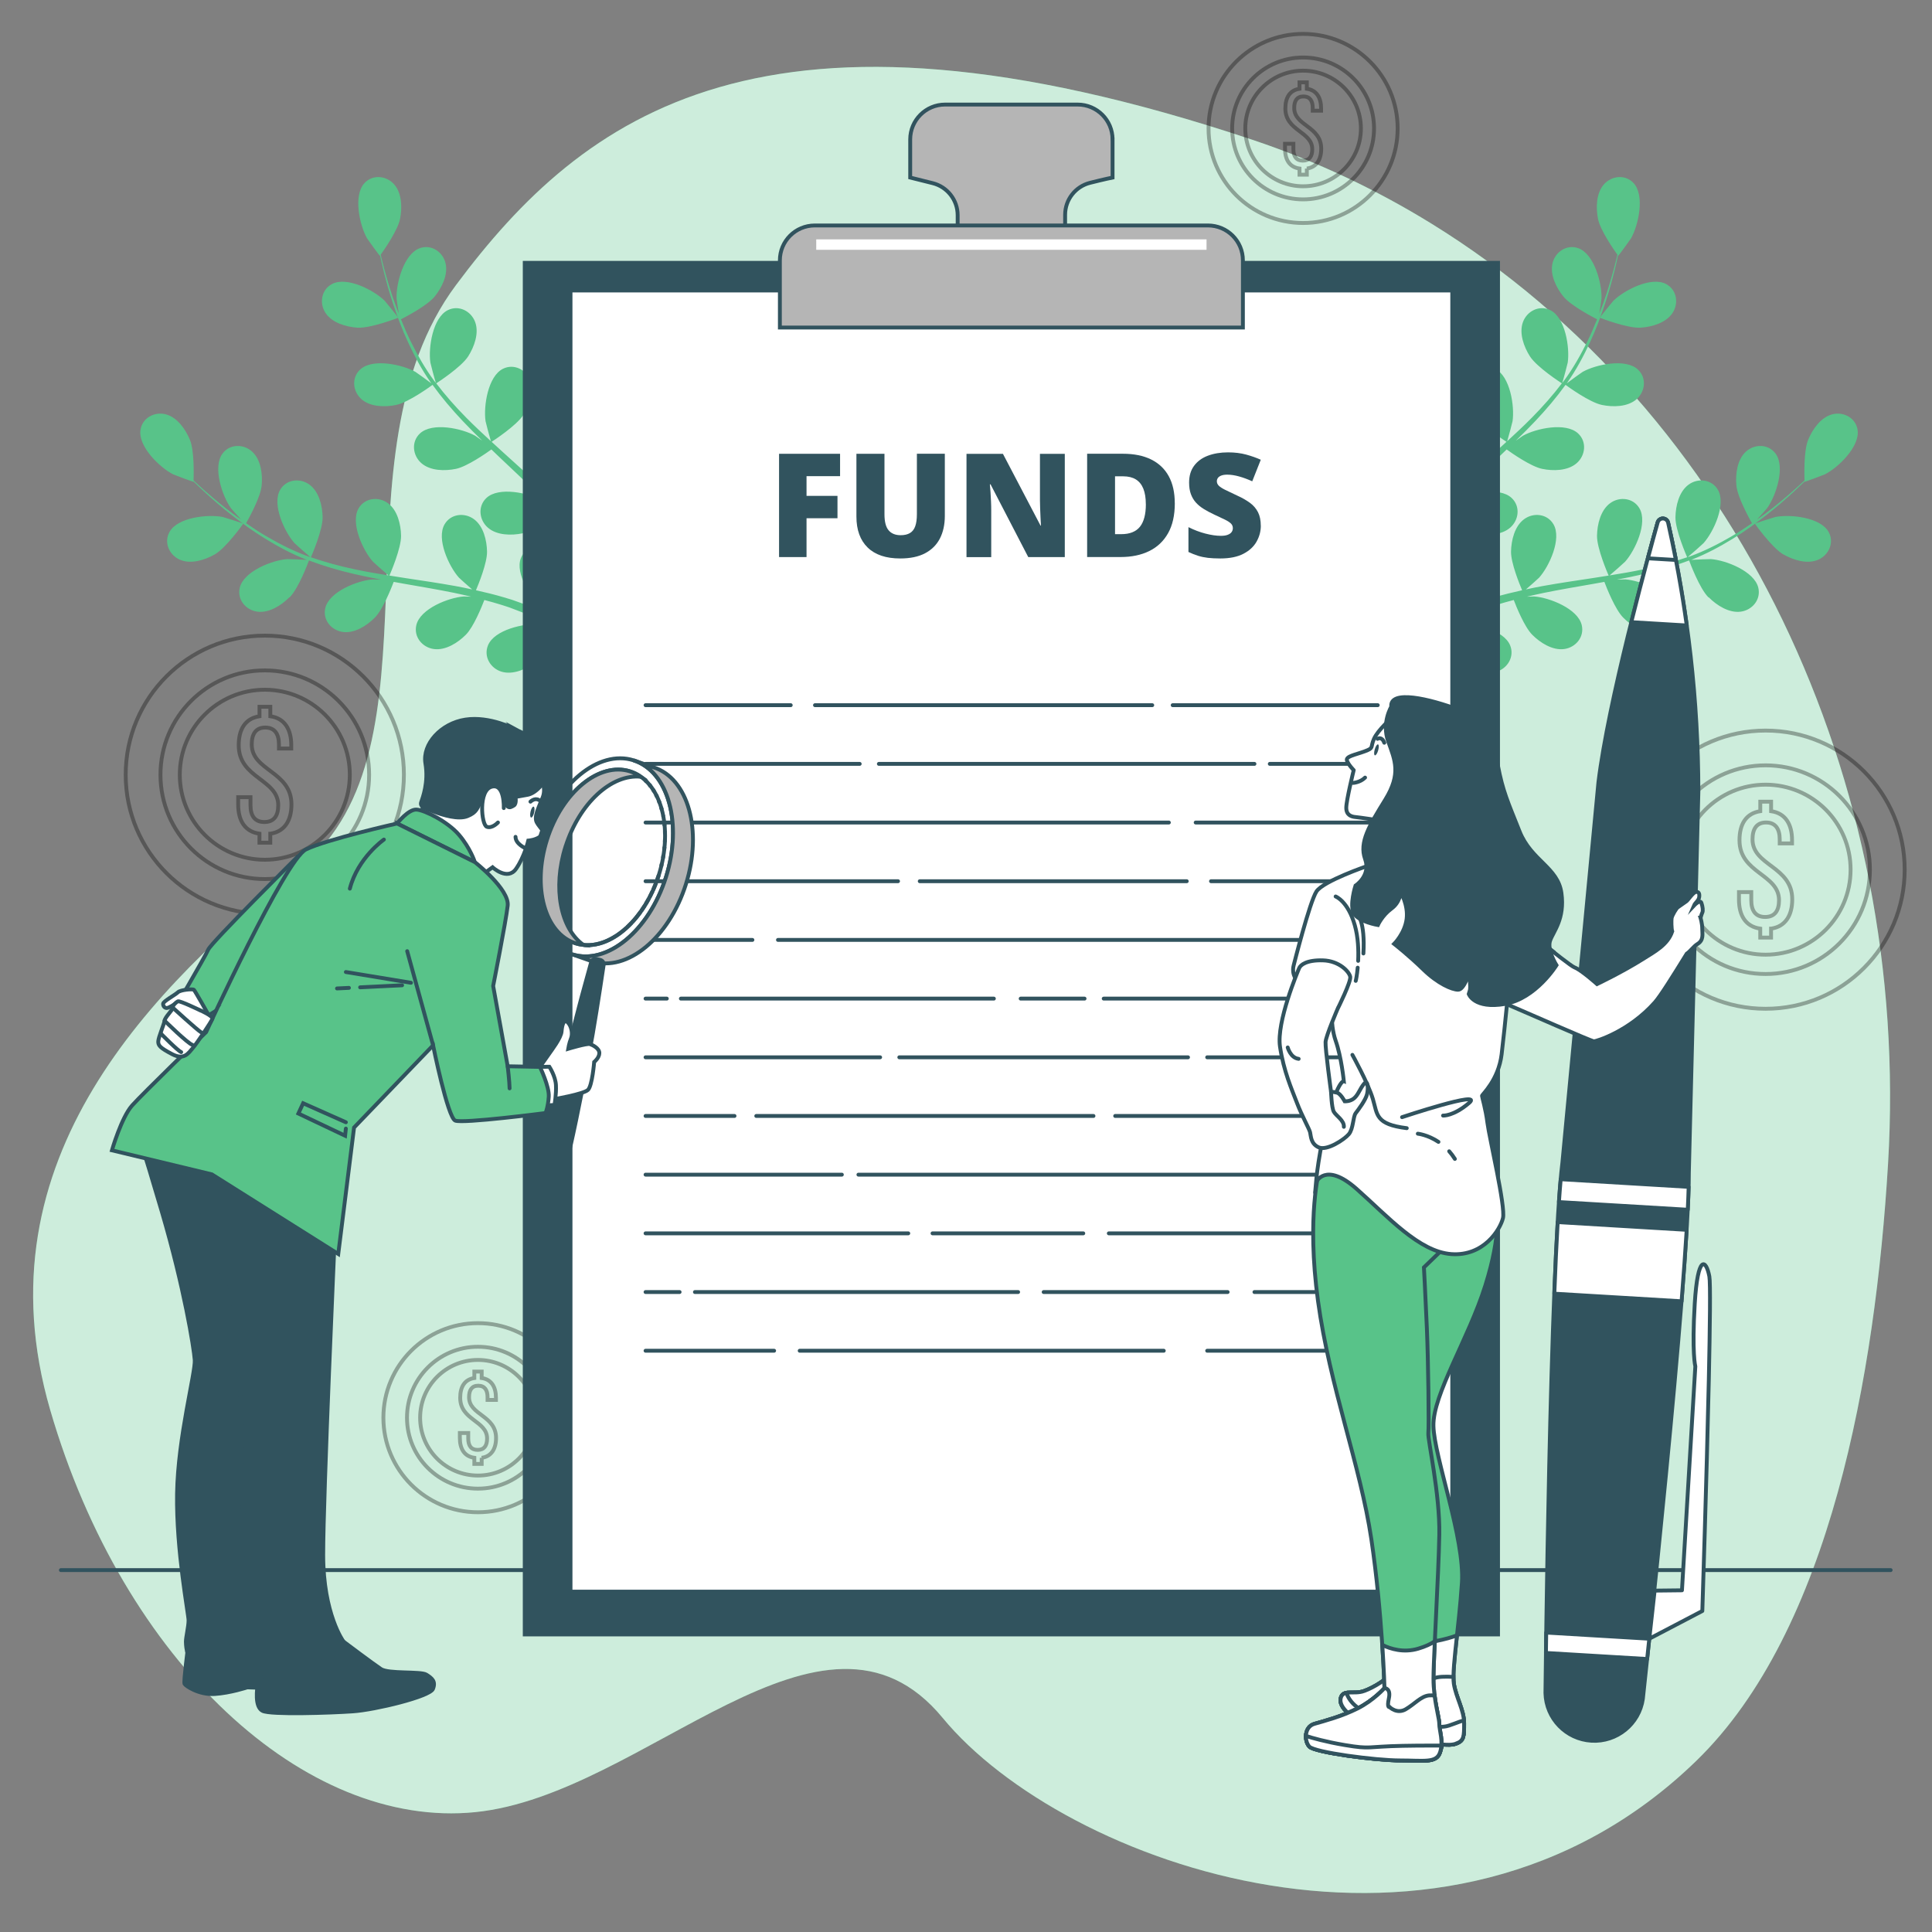 <svg xmlns="http://www.w3.org/2000/svg" id="Graphics" viewBox="0 0 500 500"><rect x="0" y="0" width="500" height="500" fill="#808080" stroke="none"/><defs><style>      .cls-1, .cls-2, .cls-3, .cls-4, .cls-5, .cls-6, .cls-7, .cls-8, .cls-9 {        stroke: #31535e;      }      .cls-1, .cls-3, .cls-10 {        fill: none;      }      .cls-1, .cls-3, .cls-10, .cls-4, .cls-5, .cls-6, .cls-7, .cls-8, .cls-9 {        stroke-linecap: round;      }      .cls-1, .cls-8, .cls-9 {        stroke-linejoin: round;      }      .cls-2, .cls-3, .cls-10, .cls-4, .cls-5, .cls-6, .cls-7 {        stroke-miterlimit: 10;      }      .cls-2, .cls-11, .cls-6, .cls-8 {        fill: #31535e;      }      .cls-12 {        opacity: .7;      }      .cls-12, .cls-5, .cls-9, .cls-13 {        fill: #fff;      }      .cls-10 {        stroke: #000;      }      .cls-4, .cls-14 {        fill: #58c389;      }      .cls-7 {        fill: #b5b5b5;      }      .cls-15 {        opacity: .32;      }    </style></defs><g><path class="cls-14" d="M488.62,301.28c5.99-99.54-39.43-194.83-118.14-243.39-13.96-8.61-29.41-16.05-46.47-21.75-126-42.07-173-6.64-206,37.64-33,44.28-2,119.56-40,150.55C40,255.33-6,299.61,13,364.92s66,108.49,110,104.06c44-4.43,90-61.99,121-24.35,31,37.64,130,74.17,195,11.07,34.74-33.72,46.34-100.01,49.62-154.42Z"></path><path class="cls-12" d="M488.62,301.28c5.99-99.54-39.43-194.83-118.14-243.39-13.96-8.61-29.41-16.05-46.47-21.75-126-42.07-173-6.64-206,37.64-33,44.28-2,119.56-40,150.55C40,255.33-6,299.61,13,364.92s66,108.49,110,104.06c44-4.43,90-61.99,121-24.35,31,37.64,130,74.17,195,11.07,34.74-33.72,46.34-100.01,49.62-154.42Z"></path></g><line class="cls-3" x1="15.76" y1="406.34" x2="489.3" y2="406.34"></line><g class="cls-15"><path class="cls-10" d="M456.93,203.07c-12.15,0-22,9.85-22,22s9.85,22,22,22,22-9.85,22-22-9.85-22-22-22ZM458.35,240.33v2.32h-2.8v-2.32c-3.8-.53-5.51-3.41-5.51-7.57v-1.88h3.19v2.1c0,2.76,1.14,4.33,3.59,4.33s3.59-1.57,3.59-4.33c0-6.82-10.23-6.91-10.23-15.53,0-4.2,1.71-6.95,5.38-7.52v-2.45h2.8v2.45c3.72.53,5.42,3.41,5.42,7.52v.83h-3.19v-1.05c0-2.71-1.09-4.37-3.54-4.37s-3.5,1.66-3.5,4.37c0,6.87,10.28,6.91,10.28,15.53,0,4.11-1.75,7.04-5.47,7.57Z"></path><path class="cls-10" d="M456.93,189.07c-19.88,0-36,16.12-36,36s16.12,36,36,36,36-16.12,36-36-16.12-36-36-36ZM456.93,252.07c-14.91,0-27-12.09-27-27s12.09-27,27-27,27,12.09,27,27-12.09,27-27,27Z"></path></g><g class="cls-15"><path class="cls-10" d="M68.53,178.5c-12.15,0-22,9.85-22,22s9.85,22,22,22,22-9.85,22-22-9.85-22-22-22ZM69.95,215.76v2.32h-2.8v-2.32c-3.8-.53-5.51-3.41-5.51-7.57v-1.88h3.19v2.1c0,2.76,1.14,4.33,3.59,4.33s3.59-1.57,3.59-4.33c0-6.82-10.23-6.91-10.23-15.53,0-4.2,1.71-6.95,5.38-7.52v-2.45h2.8v2.45c3.72.53,5.42,3.41,5.42,7.52v.83h-3.19v-1.05c0-2.71-1.09-4.37-3.54-4.37s-3.5,1.66-3.5,4.37c0,6.87,10.28,6.91,10.28,15.53,0,4.11-1.75,7.04-5.47,7.57Z"></path><path class="cls-10" d="M68.53,164.5c-19.88,0-36,16.12-36,36s16.12,36,36,36,36-16.12,36-36-16.12-36-36-36ZM68.53,227.5c-14.91,0-27-12.09-27-27s12.09-27,27-27,27,12.09,27,27-12.09,27-27,27Z"></path></g><g class="cls-15"><path class="cls-10" d="M337.24,18.29c-8.26,0-14.96,6.7-14.96,14.96s6.7,14.96,14.96,14.96,14.96-6.7,14.96-14.96-6.7-14.96-14.96-14.96ZM338.21,43.62v1.58h-1.9v-1.58c-2.59-.36-3.75-2.32-3.75-5.14v-1.28h2.17v1.43c0,1.87.77,2.94,2.44,2.94s2.44-1.07,2.44-2.94c0-4.64-6.96-4.7-6.96-10.55,0-2.85,1.16-4.73,3.66-5.11v-1.66h1.9v1.66c2.53.36,3.69,2.32,3.69,5.11v.56h-2.17v-.71c0-1.84-.74-2.97-2.41-2.97s-2.38,1.13-2.38,2.97c0,4.67,6.99,4.7,6.99,10.55,0,2.79-1.19,4.79-3.72,5.14Z"></path><path class="cls-10" d="M337.24,8.77c-13.52,0-24.47,10.96-24.47,24.47s10.96,24.47,24.47,24.47,24.47-10.96,24.47-24.47-10.96-24.47-24.47-24.47ZM337.24,51.6c-10.14,0-18.36-8.22-18.36-18.36s8.22-18.36,18.36-18.36,18.36,8.22,18.36,18.36-8.22,18.36-18.36,18.36Z"></path></g><g class="cls-15"><path class="cls-10" d="M123.69,351.95c-8.26,0-14.96,6.7-14.96,14.96s6.7,14.96,14.96,14.96,14.96-6.7,14.96-14.96-6.7-14.96-14.96-14.96ZM124.66,377.28v1.58h-1.9v-1.58c-2.59-.36-3.75-2.32-3.75-5.14v-1.28h2.17v1.43c0,1.87.77,2.94,2.44,2.94s2.44-1.07,2.44-2.94c0-4.64-6.96-4.7-6.96-10.55,0-2.85,1.16-4.73,3.66-5.11v-1.66h1.9v1.66c2.53.36,3.69,2.32,3.69,5.11v.56h-2.17v-.71c0-1.84-.74-2.97-2.41-2.97s-2.38,1.13-2.38,2.97c0,4.67,6.99,4.7,6.99,10.55,0,2.79-1.19,4.79-3.72,5.14Z"></path><path class="cls-10" d="M123.69,342.43c-13.52,0-24.47,10.96-24.47,24.47s10.96,24.47,24.47,24.47,24.47-10.96,24.47-24.47-10.96-24.47-24.47-24.47ZM123.69,385.26c-10.14,0-18.36-8.22-18.36-18.36s8.22-18.36,18.36-18.36,18.36,8.22,18.36,18.36-8.22,18.36-18.36,18.36Z"></path></g><g><path class="cls-14" d="M55.57,143.49c2.96-1.7,7.39-7.96,7.39-7.97.05-.06-5.01-1.66-5.34-1.73-3.83-.74-11.66.07-13.76,3.89-1.52,2.75-.04,6,2.73,7.19,2.84,1.21,6.45.06,8.98-1.39Z"></path><path class="cls-14" d="M74.97,154.58c2.32-2.33,4.79-9,4.99-9.53,3.72,1.41,7.65,2.56,11.69,3.5,2.31.54,4.65,1.01,7.01,1.46-1.11-.04-2.09-.07-2.23-.06-3.89.29-11.22,3.15-12.24,7.39-.74,3.06,1.54,5.8,4.53,6.21,3.05.42,6.24-1.64,8.29-3.71,2.08-2.09,4.31-7.74,4.88-9.25.91.16,1.81.33,2.71.49,4.35.76,8.69,1.49,12.92,2.35,1.49.3,2.95.65,4.41.99-.98-.04-1.81-.06-1.94-.05-3.89.29-11.22,3.15-12.24,7.39-.74,3.06,1.54,5.8,4.53,6.21,3.05.41,6.24-1.64,8.29-3.71,1.99-2,4.09-7.19,4.78-8.98,1.49.4,2.97.79,4.4,1.25.96.33,1.91.58,2.86.97.95.36,1.89.72,2.82,1.08,1.76.75,3.59,1.51,5.29,2.29,1.19.53,2.31,1.06,3.44,1.59-1.48-.32-4.4-.87-4.65-.89-3.89-.3-11.57,1.41-13.22,5.45-1.19,2.91.65,5.97,3.54,6.82,2.95.87,6.42-.68,8.76-2.41,2.58-1.91,5.93-7.87,6.34-8.61,1.87.88,3.68,1.75,5.38,2.61,3.75,1.87,7.05,3.63,9.81,5.16l1.7-2.3c-2.9-1.53-6.39-3.3-10.39-5.19-1.9-.9-3.94-1.83-6.05-2.76.14-.53.92-3.55,1.3-6.47,3.27-.35,8.96-3.27,9.69-3.65,1.08,1.77,2.1,3.5,3.05,5.14,1.98,3.44,3.69,6.57,5.1,9.28l1.84-2.49c-1.36-2.43-2.93-5.15-4.72-8.11-1.08-1.8-2.28-3.7-3.52-5.64.63-.56,5.72-5.14,7.02-8.08,1.17-2.66,1.93-6.38.43-9.08-1.47-2.64-4.85-3.76-7.43-1.96-3.58,2.5-3.57,10.37-2.42,14.1.07.22,1.06,2.52,1.72,3.97-.51-.79-1-1.56-1.54-2.37-1.05-1.6-2.15-3.17-3.33-4.86-.6-.8-1.2-1.6-1.81-2.41-.59-.82-1.31-1.61-1.97-2.42-1.56-1.86-3.24-3.67-4.97-5.45,1.4-.93,6.33-4.28,7.9-6.75,1.57-2.46,2.88-6.02,1.8-8.9-1.05-2.83-4.23-4.45-7.05-3.06-3.92,1.93-5.09,9.71-4.53,13.57.03.24.75,2.96,1.17,4.45-1.05-1.06-2.09-2.13-3.18-3.17-3.16-3.01-6.45-5.96-9.72-8.91-1-.9-1.99-1.82-2.98-2.73.5-.32,6.44-4.19,8.21-6.95,1.57-2.45,2.88-6.02,1.8-8.9-1.05-2.83-4.23-4.45-7.05-3.06-3.92,1.93-5.09,9.71-4.53,13.57.04.29,1.08,4.21,1.39,5.19-2.18-2.01-4.34-4.02-6.39-6.1-2.83-2.86-5.44-5.83-7.76-8.88.23-.15,6.45-4.16,8.26-6.98,1.57-2.46,2.88-6.02,1.8-8.91-1.05-2.83-4.23-4.45-7.05-3.06-3.92,1.93-5.09,9.71-4.53,13.57.04.3,1.16,4.51,1.42,5.26-.14-.18-.3-.36-.44-.54-2.44-3.3-4.38-6.8-6.05-10.16-.97-1.95-1.79-3.88-2.54-5.76,1.24-.63,6.85-3.56,8.75-5.92,1.83-2.27,3.52-5.66,2.77-8.65-.73-2.93-3.71-4.89-6.67-3.82-4.11,1.48-6.13,9.09-5.99,12.99,0,.21.32,2.36.57,3.92-.33-.86-.68-1.74-.98-2.56-1.12-3.1-1.96-6.02-2.68-8.6-.4-1.47-.73-2.81-1.02-4.07.89-1.25,4.42-6.32,5.01-9.25.57-2.85.51-6.65-1.53-8.96-2-2.26-5.55-2.63-7.68-.32-2.96,3.21-1.25,10.89.66,14.29.17.29,3.28,4.58,3.33,4.52,0,0,.04-.06.05-.08.26,1.22.55,2.52.9,3.93.66,2.61,1.44,5.54,2.5,8.68,1.05,3.14,2.28,6.53,3.9,9.97,1.62,3.46,3.49,7.01,5.9,10.42.03.04.06.08.09.11-1.01-.78-3.92-2.86-4.16-3-3.4-1.9-11.1-3.57-14.29-.59-2.3,2.14-1.91,5.69.36,7.68,2.32,2.03,6.11,2.07,8.96,1.48,3.22-.66,8.96-4.86,9.42-5.2,2.32,3.23,4.97,6.35,7.82,9.37,1.63,1.73,3.32,3.41,5.04,5.08-.9-.65-1.71-1.22-1.83-1.28-3.4-1.9-11.1-3.57-14.29-.59-2.3,2.14-1.91,5.69.36,7.68,2.32,2.03,6.11,2.07,8.96,1.48,2.89-.6,7.87-4.08,9.17-5.02.67.63,1.32,1.27,1.99,1.91,3.21,3.03,6.42,6.04,9.48,9.08,1.08,1.07,2.1,2.17,3.13,3.26-.8-.57-1.48-1.05-1.59-1.11-3.4-1.9-11.1-3.57-14.29-.59-2.3,2.15-1.91,5.69.36,7.68,2.32,2.03,6.11,2.07,8.96,1.48,2.76-.57,7.38-3.74,8.93-4.85,1.02,1.15,2.04,2.3,2.98,3.47.62.81,1.27,1.54,1.85,2.39.59.83,1.18,1.64,1.75,2.45,1.06,1.6,2.16,3.24,3.15,4.83.7,1.1,1.34,2.16,2,3.22-1.06-1.08-3.19-3.15-3.38-3.31-2.04-1.59-5.97-3.36-9.44-3.65-.3-.24-.62-.45-.96-.62-2.68-1.39-6.12-.46-7.28,2.47-1.61,4.06,2.75,10.62,5.76,13.09.18.15,2.28,1.52,3.62,2.36-.86-.38-1.7-.75-2.59-1.13-1.76-.76-3.54-1.46-5.46-2.22-.94-.34-1.88-.67-2.84-1.02-.94-.36-1.98-.62-2.98-.94-2.33-.69-4.72-1.27-7.15-1.81.66-1.55,2.91-7.06,2.87-9.99-.05-2.91-.92-6.61-3.41-8.42-2.44-1.78-5.98-1.38-7.57,1.33-2.21,3.77,1.11,10.91,3.7,13.81.16.18,2.26,2.06,3.43,3.06-1.46-.31-2.92-.63-4.4-.89-4.29-.77-8.66-1.41-13.02-2.07-1.33-.2-2.66-.42-3.99-.63.24-.55,3.06-7.05,3.01-10.32-.05-2.91-.92-6.61-3.41-8.42-2.44-1.78-5.98-1.38-7.57,1.33-2.21,3.77,1.11,10.91,3.7,13.81.2.22,3.22,2.91,4.02,3.56-2.93-.47-5.84-.96-8.69-1.57-3.94-.83-7.75-1.86-11.38-3.13.11-.26,3.09-7.03,3.03-10.38-.05-2.91-.92-6.61-3.41-8.42-2.44-1.78-5.98-1.38-7.57,1.33-2.21,3.77,1.11,10.91,3.7,13.81.2.23,3.46,3.12,4.09,3.61-.22-.08-.45-.13-.66-.21-3.85-1.41-7.41-3.25-10.65-5.14-1.89-1.09-3.63-2.25-5.3-3.41.68-1.2,3.75-6.74,4.03-9.77.27-2.9-.19-6.67-2.46-8.75-2.23-2.04-5.8-2.03-7.67.49-2.61,3.5-.1,10.96,2.17,14.14.12.17,1.57,1.79,2.64,2.95-.75-.53-1.53-1.07-2.23-1.6-2.65-1.97-4.95-3.94-6.98-5.7-1.14-1.01-2.16-1.95-3.1-2.83.05-1.53.2-7.71-.93-10.47-1.1-2.7-3.24-5.83-6.22-6.63-2.91-.78-6.08.87-6.58,3.97-.7,4.31,4.97,9.78,8.44,11.55.3.15,5.27,2.01,5.27,1.93,0,0,0-.08,0-.09.89.87,1.85,1.79,2.92,2.78,1.99,1.81,4.26,3.83,6.88,5.86,2.61,2.04,5.5,4.18,8.75,6.17,3.25,1.99,6.78,3.92,10.67,5.44.04.02.09.03.14.05-1.28-.09-4.85-.22-5.13-.2-3.89.29-11.22,3.15-12.25,7.39-.74,3.06,1.54,5.8,4.53,6.21,3.05.41,6.24-1.64,8.29-3.71Z"></path><path class="cls-14" d="M103.06,82.23c.07-.03-3.26-4.15-3.5-4.39-2.78-2.73-9.76-6.37-13.63-4.34-2.78,1.46-3.35,4.98-1.68,7.5,1.7,2.57,5.35,3.61,8.25,3.8,3.41.22,10.55-2.56,10.56-2.57Z"></path></g><g><path class="cls-14" d="M461.54,143.49c-2.96-1.7-7.39-7.96-7.39-7.97-.05-.06,5.01-1.66,5.34-1.73,3.83-.74,11.66.07,13.76,3.89,1.52,2.75.04,6-2.73,7.19-2.84,1.21-6.45.06-8.98-1.39Z"></path><path class="cls-14" d="M442.13,154.58c-2.32-2.33-4.79-9-4.99-9.53-3.72,1.41-7.65,2.56-11.69,3.5-2.31.54-4.65,1.01-7.01,1.46,1.11-.04,2.09-.07,2.23-.06,3.89.29,11.22,3.15,12.24,7.39.74,3.06-1.54,5.8-4.53,6.21-3.05.42-6.24-1.64-8.29-3.71-2.08-2.09-4.31-7.74-4.88-9.25-.91.16-1.81.33-2.71.49-4.35.76-8.69,1.49-12.92,2.35-1.49.3-2.95.65-4.41.99.98-.04,1.81-.06,1.94-.05,3.89.29,11.22,3.15,12.24,7.39.74,3.06-1.54,5.8-4.53,6.21-3.05.41-6.24-1.64-8.29-3.71-1.99-2-4.09-7.19-4.77-8.98-1.49.4-2.97.79-4.4,1.25-.96.33-1.91.58-2.86.97-.95.36-1.89.72-2.82,1.08-1.76.75-3.59,1.51-5.29,2.29-1.19.53-2.31,1.06-3.44,1.59,1.48-.32,4.4-.87,4.65-.89,3.89-.3,11.57,1.41,13.22,5.45,1.19,2.91-.65,5.97-3.54,6.82-2.95.87-6.42-.68-8.76-2.41-2.58-1.91-5.93-7.87-6.34-8.61-1.87.88-3.68,1.75-5.38,2.61-3.75,1.87-7.05,3.63-9.81,5.16l-1.7-2.3c2.9-1.53,6.39-3.3,10.39-5.19,1.9-.9,3.94-1.83,6.05-2.76-.14-.53-.92-3.55-1.3-6.47-3.27-.35-8.96-3.27-9.69-3.65-1.08,1.77-2.1,3.5-3.05,5.14-1.98,3.44-3.69,6.57-5.1,9.28l-1.84-2.49c1.36-2.43,2.93-5.15,4.72-8.11,1.08-1.8,2.28-3.7,3.52-5.64-.63-.56-5.72-5.14-7.02-8.08-1.17-2.66-1.93-6.38-.43-9.08,1.47-2.64,4.85-3.76,7.43-1.96,3.58,2.5,3.57,10.37,2.42,14.1-.07.22-1.06,2.52-1.72,3.97.51-.79,1-1.56,1.54-2.37,1.05-1.6,2.15-3.17,3.33-4.86.6-.8,1.2-1.6,1.81-2.41.59-.82,1.31-1.61,1.97-2.42,1.56-1.86,3.24-3.67,4.97-5.45-1.4-.93-6.33-4.28-7.9-6.75-1.57-2.46-2.88-6.02-1.8-8.9,1.05-2.83,4.23-4.45,7.05-3.06,3.92,1.93,5.09,9.71,4.53,13.57-.03.24-.75,2.96-1.17,4.45,1.05-1.06,2.09-2.13,3.18-3.17,3.16-3.01,6.45-5.96,9.72-8.91,1-.9,1.99-1.82,2.98-2.73-.5-.32-6.44-4.19-8.21-6.95-1.57-2.45-2.88-6.02-1.8-8.9,1.05-2.83,4.23-4.45,7.05-3.06,3.92,1.93,5.09,9.71,4.53,13.57-.04.29-1.08,4.21-1.39,5.19,2.18-2.01,4.34-4.02,6.39-6.1,2.83-2.86,5.44-5.83,7.76-8.88-.23-.15-6.45-4.16-8.26-6.98-1.57-2.46-2.88-6.02-1.8-8.91,1.05-2.83,4.23-4.45,7.05-3.06,3.92,1.93,5.09,9.71,4.53,13.57-.04.3-1.16,4.51-1.42,5.26.14-.18.3-.36.44-.54,2.44-3.3,4.38-6.8,6.04-10.16.97-1.95,1.79-3.88,2.54-5.76-1.24-.63-6.85-3.56-8.75-5.92-1.83-2.27-3.52-5.66-2.77-8.65.73-2.93,3.71-4.89,6.67-3.82,4.11,1.48,6.13,9.09,5.99,12.99,0,.21-.32,2.36-.57,3.92.33-.86.68-1.74.98-2.56,1.12-3.1,1.96-6.02,2.68-8.6.4-1.47.73-2.81,1.02-4.07-.89-1.25-4.42-6.32-5.01-9.25-.57-2.85-.51-6.65,1.53-8.96,2-2.26,5.55-2.63,7.68-.32,2.96,3.21,1.25,10.89-.66,14.29-.17.29-3.28,4.58-3.33,4.52,0,0-.04-.06-.05-.08-.26,1.22-.55,2.52-.9,3.93-.66,2.61-1.44,5.54-2.5,8.68-1.05,3.14-2.28,6.53-3.9,9.97-1.62,3.46-3.49,7.01-5.9,10.42-.03.04-.06.08-.09.11,1.01-.78,3.92-2.86,4.16-3,3.4-1.9,11.1-3.57,14.29-.59,2.3,2.14,1.91,5.69-.36,7.68-2.32,2.03-6.11,2.07-8.96,1.48-3.22-.66-8.96-4.86-9.42-5.2-2.32,3.23-4.97,6.35-7.82,9.37-1.63,1.73-3.32,3.41-5.04,5.08.9-.65,1.71-1.22,1.83-1.28,3.4-1.9,11.1-3.57,14.29-.59,2.3,2.14,1.91,5.69-.36,7.68-2.32,2.03-6.11,2.07-8.96,1.48-2.89-.6-7.87-4.08-9.17-5.02-.67.63-1.32,1.27-1.99,1.91-3.21,3.03-6.42,6.04-9.48,9.08-1.08,1.07-2.1,2.17-3.13,3.26.8-.57,1.48-1.05,1.59-1.11,3.4-1.9,11.1-3.57,14.29-.59,2.3,2.15,1.91,5.69-.36,7.68-2.32,2.03-6.11,2.07-8.96,1.48-2.76-.57-7.38-3.74-8.93-4.85-1.02,1.15-2.04,2.3-2.98,3.47-.62.81-1.27,1.54-1.85,2.39-.59.83-1.18,1.64-1.75,2.45-1.06,1.6-2.16,3.24-3.15,4.83-.7,1.1-1.34,2.16-2,3.22,1.06-1.08,3.19-3.15,3.38-3.31,2.04-1.59,5.97-3.36,9.44-3.65.3-.24.62-.45.96-.62,2.68-1.39,6.12-.46,7.28,2.47,1.61,4.06-2.75,10.62-5.76,13.09-.18.15-2.28,1.52-3.62,2.36.86-.38,1.7-.75,2.59-1.13,1.76-.76,3.54-1.46,5.46-2.22.94-.34,1.88-.67,2.84-1.02.94-.36,1.98-.62,2.98-.94,2.33-.69,4.72-1.27,7.15-1.81-.66-1.55-2.91-7.06-2.87-9.99.05-2.91.92-6.61,3.41-8.42,2.44-1.78,5.98-1.38,7.57,1.33,2.21,3.77-1.11,10.91-3.7,13.81-.16.18-2.26,2.06-3.43,3.06,1.46-.31,2.92-.63,4.4-.89,4.29-.77,8.66-1.41,13.02-2.07,1.33-.2,2.66-.42,3.99-.63-.24-.55-3.06-7.05-3.01-10.32.05-2.91.92-6.61,3.41-8.42,2.44-1.78,5.98-1.38,7.57,1.33,2.21,3.77-1.11,10.91-3.7,13.81-.2.22-3.22,2.91-4.02,3.56,2.93-.47,5.84-.96,8.69-1.57,3.94-.83,7.75-1.86,11.38-3.13-.11-.26-3.09-7.03-3.03-10.38.05-2.91.92-6.61,3.41-8.42,2.44-1.78,5.98-1.38,7.57,1.33,2.21,3.77-1.11,10.91-3.7,13.81-.2.23-3.46,3.12-4.09,3.61.22-.08.45-.13.66-.21,3.85-1.41,7.41-3.25,10.65-5.14,1.89-1.09,3.63-2.25,5.3-3.41-.68-1.2-3.75-6.74-4.03-9.77-.27-2.9.19-6.67,2.46-8.75,2.23-2.04,5.79-2.03,7.67.49,2.61,3.5.1,10.96-2.17,14.14-.12.17-1.57,1.79-2.64,2.95.75-.53,1.53-1.07,2.23-1.6,2.65-1.97,4.95-3.94,6.98-5.7,1.14-1.01,2.16-1.95,3.1-2.83-.05-1.53-.2-7.71.93-10.47,1.1-2.7,3.24-5.83,6.22-6.63,2.91-.78,6.08.87,6.58,3.97.7,4.31-4.97,9.78-8.44,11.55-.3.15-5.27,2.01-5.27,1.93,0,0,0-.08,0-.09-.89.87-1.85,1.79-2.92,2.78-1.99,1.81-4.26,3.83-6.88,5.86-2.61,2.04-5.5,4.18-8.75,6.17-3.25,1.99-6.78,3.92-10.67,5.44-.04.02-.09.03-.14.05,1.28-.09,4.85-.22,5.13-.2,3.89.29,11.22,3.15,12.25,7.39.74,3.06-1.54,5.8-4.53,6.21-3.05.41-6.24-1.64-8.29-3.71Z"></path><path class="cls-14" d="M414.04,82.23c-.07-.03,3.26-4.15,3.5-4.39,2.78-2.73,9.76-6.37,13.63-4.34,2.78,1.46,3.35,4.98,1.68,7.5-1.7,2.57-5.35,3.61-8.25,3.8-3.41.22-10.55-2.56-10.56-2.57Z"></path></g><g><rect class="cls-6" x="135.8" y="68.02" width="251.89" height="354.97"></rect><rect class="cls-5" x="147.65" y="75.18" width="228.19" height="336.74"></rect><g><line class="cls-3" x1="303.49" y1="182.5" x2="356.56" y2="182.5"></line><line class="cls-3" x1="210.92" y1="182.5" x2="298.2" y2="182.5"></line><line class="cls-3" x1="167.07" y1="182.5" x2="204.64" y2="182.5"></line><line class="cls-3" x1="328.62" y1="197.69" x2="356.56" y2="197.69"></line><line class="cls-3" x1="227.45" y1="197.69" x2="324.65" y2="197.69"></line><line class="cls-3" x1="167.07" y1="197.69" x2="222.49" y2="197.69"></line><line class="cls-3" x1="309.44" y1="212.87" x2="356.56" y2="212.87"></line><line class="cls-3" x1="167.07" y1="212.87" x2="302.5" y2="212.87"></line><line class="cls-3" x1="313.41" y1="228.06" x2="356.56" y2="228.06"></line><line class="cls-3" x1="238.03" y1="228.06" x2="307.13" y2="228.06"></line><line class="cls-3" x1="167.07" y1="228.06" x2="232.41" y2="228.06"></line><line class="cls-3" x1="201.34" y1="243.25" x2="356.56" y2="243.25"></line><line class="cls-3" x1="167.07" y1="243.25" x2="194.72" y2="243.25"></line><line class="cls-3" x1="285.64" y1="258.44" x2="356.56" y2="258.44"></line><line class="cls-3" x1="264.15" y1="258.44" x2="280.68" y2="258.44"></line><line class="cls-3" x1="176.21" y1="258.44" x2="257.21" y2="258.44"></line><line class="cls-3" x1="167.07" y1="258.44" x2="172.57" y2="258.44"></line><line class="cls-3" x1="312.42" y1="273.63" x2="356.56" y2="273.63"></line><line class="cls-3" x1="232.74" y1="273.63" x2="307.46" y2="273.63"></line><line class="cls-3" x1="167.07" y1="273.63" x2="227.78" y2="273.63"></line><line class="cls-3" x1="288.61" y1="288.81" x2="356.56" y2="288.81"></line><line class="cls-3" x1="195.72" y1="288.81" x2="282.99" y2="288.81"></line><line class="cls-3" x1="167.07" y1="288.81" x2="190.09" y2="288.81"></line><line class="cls-3" x1="222.16" y1="304" x2="356.56" y2="304"></line><line class="cls-3" x1="167.07" y1="304" x2="217.87" y2="304"></line><line class="cls-3" x1="286.96" y1="319.19" x2="356.56" y2="319.19"></line><line class="cls-3" x1="241.34" y1="319.19" x2="280.35" y2="319.19"></line><line class="cls-3" x1="167.07" y1="319.19" x2="235.06" y2="319.19"></line><line class="cls-3" x1="324.65" y1="334.38" x2="356.56" y2="334.38"></line><line class="cls-3" x1="270.1" y1="334.38" x2="317.71" y2="334.38"></line><line class="cls-3" x1="179.85" y1="334.38" x2="263.49" y2="334.38"></line><line class="cls-3" x1="167.07" y1="334.38" x2="175.88" y2="334.38"></line><line class="cls-3" x1="312.42" y1="349.57" x2="356.56" y2="349.57"></line><line class="cls-3" x1="206.96" y1="349.57" x2="301.18" y2="349.57"></line><line class="cls-3" x1="167.07" y1="349.57" x2="200.34" y2="349.57"></line></g><g><path class="cls-7" d="M287.93,36.09c0-4.98-4.04-9.03-9.03-9.03h-34.31c-4.98,0-9.03,4.04-9.03,9.03v9.86s1.71.43,5.81,1.45c3.8.95,6.47,4.37,6.47,8.29v10.72h27.81v-10.82c0-3.91,2.66-7.33,6.46-8.28,3.81-.96,5.82-1.36,5.82-1.36v-9.86Z"></path><path class="cls-7" d="M210.86,58.35h101.77c4.98,0,9.03,4.04,9.03,9.03v17.39h-119.83v-17.39c0-4.98,4.04-9.03,9.03-9.03Z"></path><rect class="cls-13" x="211.24" y="61.95" width="101.01" height="2.7"></rect></g></g><g><g><path class="cls-8" d="M430.42,134.2c-.65-.04-1.24.38-1.42,1.01-2.63,9.39-12.8,46.45-15.33,67.28l-9.31,98.27c-3.28,26.96-4.4,137.4-4.4,137.4.16,6.58,5.34,11.95,11.91,12.34h0c6.57.39,12.35-4.32,13.3-10.83,0,0,11.94-109.05,11.9-136.21l2.47-98.68c-.04-23.39-2.68-46.69-7.84-69.49-.14-.61-.66-1.05-1.28-1.09h0Z"></path><g><path class="cls-9" d="M436.53,161.87c-1.24-8.92-2.84-17.79-4.83-26.59-.14-.61-.66-1.05-1.28-1.09-.65-.04-1.24.38-1.42,1.01-1.19,4.26-3.94,14.24-6.83,25.81l14.36.86Z"></path><path class="cls-9" d="M436.79,313.09c.11-2.17.18-4.15.23-5.93l-33.11-1.98c-.16,1.78-.31,3.77-.46,5.91l33.34,1.99Z"></path><path class="cls-9" d="M426.84,424.1l-26.68-1.59c-.03,1.9-.05,3.66-.07,5.27l26.19,1.57c.17-1.59.36-3.35.55-5.24Z"></path><path class="cls-9" d="M435.19,336.77c.54-6.76.99-13.02,1.32-18.49l-33.38-2c-.32,5.49-.61,11.77-.87,18.52l32.94,1.97Z"></path></g><path class="cls-9" d="M433.72,144.93c-.63-3.22-1.29-6.44-2.01-9.65-.14-.61-.66-1.05-1.28-1.09-.65-.04-1.24.38-1.42,1.01-.56,1.99-1.46,5.23-2.54,9.29l7.26.43Z"></path><path class="cls-9" d="M426.84,424.1l13.72-7.18s1.12-34.36,1.68-59.83c.3-13.89.44-25.14.14-26.74-.85-4.52-3.01-5.77-3.78,7.04-.77,12.82.15,16.23.15,16.23l-3.46,57.95-7.07.08-1.38,12.45Z"></path></g><path class="cls-4" d="M387.23,313.27s1.51,5.67-2.84,19.47c-4.35,13.8-13.61,28.16-13.42,36.29s8.13,29.11,7.37,40.64-2.65,22.49-2.08,26.08c.57,3.59,2.65,6.8,2.65,10.21s0,4.54-2.08,5.29c-2.08.76-5.67-.19-5.67-.19,0,0-16.63-4.73-18.71-5.48s-6.05-3.59-5.48-6.05c.57-2.46,3.4-.95,6.05-1.89,2.65-.95,6.24-3.21,6.99-4.73.76-1.51,3.02-19.66,3.02-27.6s-4.35-35.54-4.35-35.54l-2.46-41.77,3.4-16.26s21.93,5.67,27.6,1.51Z"></path><g><path class="cls-5" d="M376.83,451.25c2.08-.76,2.08-1.89,2.08-5.29s-2.08-6.62-2.65-10.21c-.33-2.1.18-6.74.81-12.53-1.3.5-3.16,1.05-5.76,1.55-4.16.79-7.64-.35-9.74-1.37-.6,4.88-1.24,8.84-1.57,9.51-.76,1.51-4.35,3.78-6.99,4.73-2.65.95-5.48-.57-6.05,1.89-.57,2.46,3.4,5.29,5.48,6.05,2.08.76,18.71,5.48,18.71,5.48,0,0,3.59.95,5.67.19Z"></path><g><path class="cls-5" d="M353.01,437.64c-2.65.95-5.48-.57-6.05,1.89-.57,2.46,3.4,5.29,5.48,6.05,2.08.76,18.71,5.48,18.71,5.48,0,0,3.59.95,5.67.19,2.08-.76,2.08-1.89,2.08-5.29s-2.08-6.62-2.65-10.21c-.07-.47-.1-1.06-.1-1.77-2.02-.12-4.2-.1-5.19.44-2.08,1.13-3.59,3.4-5.86,3.59-2.27.19-3.59-1.7-3.97-3.21-.38-1.51-1.13-1.89-1.13-1.89-.76,1.51-4.35,3.78-6.99,4.73Z"></path><path class="cls-5" d="M376.83,451.25c2.08-.76,2.08-1.89,2.08-5.29,0-.23-.03-.45-.05-.67-1.09.08-3.61,1.44-5.13,1.56-9.98.77-8.75-.49-17.58-2.79-5.14-1.34-7.02-3.98-7.7-5.95-.73.14-1.27.5-1.48,1.43-.57,2.46,3.4,5.29,5.48,6.05,2.08.76,18.71,5.48,18.71,5.48,0,0,3.59.95,5.67.19Z"></path></g></g><path class="cls-4" d="M341.48,302.68s-3.4,11.91-.38,34.02c3.02,22.12,10.96,42.53,13.8,61.62,2.84,19.09,3.4,38.56,3.4,38.56,0,0-2.84,3.21-6.99,5.29s-8.51,3.21-11.15,3.97c-2.65.76-2.65,4.35-1.32,5.86,1.32,1.51,17.2,3.59,23.44,3.59s9.45.76,10.4-2.08c.95-2.84-.19-5.67-.19-7.37s-1.51-6.24-1.51-11.72,1.32-26.65,1.51-37.24c.19-10.59-3.02-24.57-2.84-26.27.19-1.7,0-18.33-.38-27.22-.38-8.88-.76-15.69-.76-15.69l5.48-5.29s-3.21-10.21-12.66-14.74c-9.45-4.54-14.74-5.86-16.26-5.86s-3.59.57-3.59.57Z"></path><path class="cls-5" d="M440.11,237.53s.23-.91.45-1.36.11-1.47-.23-2.49c-.34-1.02-1.93.68-1.93.68.34-.79,1.25-1.25,1.36-2.26.11-1.02-.23-1.36-.91-1.25-.68.11-2.04,2.15-2.38,2.38-.34.23-1.93,1.36-2.27,1.59-.34.23-1.47,2.04-1.59,2.83-.08.54-.07,2.74.16,3.39-1.15,3.51-4.6,5.28-7.64,7.2-5.3,3.34-11.82,6.44-11.82,6.44,0,0-4.08-3.65-5.8-4.3-1.72-.64-17.4-13.75-17.4-13.75l-6.66,20.41s2.79,1.29,6.87,3.01c4.08,1.72,21.54,9.44,22.19,9.44s9.12-2.58,15.78-10.1c1.43-1.62,4.61-6.69,8.24-12.58.84-.52,1.8-1.92,2.76-2.49,1.7-1.02,1.25-2.6,1.25-3.96s-.45-2.83-.45-2.83Z"></path><path class="cls-5" d="M389.8,257.59l12.11-11.34c-5.12-4.06-11.78-9.62-11.78-9.62l-3.29,10.08,2.95,10.88Z"></path><path class="cls-5" d="M353.92,224.1s-11.45,3.9-13.22,6.61c-1.77,2.72-5.9,19.12-5.9,19.12,0,0-.94,2.95,1.89,4.72s8.03,4.37,8.03,4.37c0,0-.59,6.02.94,10.39,1.53,4.37,2.12,10.51,2.12,10.51,0,0-1.3-.47-3.9,8.62-2.6,9.09-3.31,17.59-3.31,17.59,0,0,2.36-5.55,10.51,1.65,8.14,7.2,16.17,16.29,24.55,16.88,8.38.59,12.63-6.37,13.34-9.33.71-2.95-3.54-20.78-4.01-24.55-.47-3.78-1.42-6.73-1.42-7.08s4.25-4.01,5.08-10.74,2.36-22.9,2.36-22.9c0,0-2.01-17.23-3.07-21.84s-24.6-7.62-28.83-6.53c-4.23,1.1-5.17,2.51-5.17,2.51Z"></path><g><g><path class="cls-9" d="M360.27,185.7s-3.68,3.22-4.69,5.52.09,2.3-2.39,3.22c-2.48.92-4.97,1.29-4.6,2.39.37,1.1,1.75,2.48,1.75,2.48,0,0-1.93,7.82-1.93,9.75s1.38,2.3,2.39,2.39c1.01.09,5.89.83,5.89.83,0,0,2.3,5.98,2.39,8.28.09,2.3.46,4.05.46,4.05l.46,3.95,7.08.09s-1.84-30.99-2.67-36.51c-.83-5.52-2.94-7.08-4.14-6.44Z"></path><path class="cls-11" d="M356.67,194.19c-.22.78-.6,1.36-.85,1.29s-.26-.76-.04-1.54c.22-.78.6-1.36.85-1.29s.26.76.04,1.54Z"></path><path class="cls-1" d="M350.15,202.62s1.84-.09,3.13-1.38"></path><path class="cls-3" d="M356.5,191.21s1.1-.74,1.75,1.01"></path></g><path class="cls-6" d="M360.09,182.85s-2.57,4.14-.83,9.01c1.75,4.87,3.4,8.37-.74,15.08-4.14,6.71-6.8,11.03-5.24,15.36,1.56,4.32-2.48,6.9-2.48,6.9,0,0-1.66,5.15-.37,7.26,1.29,2.11,6.16,2.94,6.16,2.94,0,0,1.1-2.48,3.49-4.23,2.39-1.75,2.39-4.32,2.39-4.32,0,0,2.02,3.31,1.56,6.99-.46,3.68-3.22,6.44-3.22,6.44,0,0,3.77,2.94,7.54,6.62s7.45,5.24,9.01,5.24,2.85-4.32,2.85-4.32c0,0,.46,3.59.18,4.51l-.28.92s1.38,3.95,9.38,2.57,13.33-10.02,13.33-10.02c0,0-2.48-3.95-1.66-6.34.83-2.39,3.86-5.61,2.94-12.32-.92-6.71-7.82-8.37-10.85-16-3.03-7.63-4.32-10.3-5.61-17.1-1.29-6.8-1.84-11.22-9.84-14.25-8-3.03-18.12-5.33-17.75-.92Z"></path></g><path class="cls-3" d="M351.37,250.43c-.17,1.85-.42,3.14-.51,3.42"></path><path class="cls-3" d="M345.66,232.01s3.19,1.18,4.96,7.44c.88,3.1,1,6.5.87,9.22"></path><path class="cls-3" d="M351.32,236.61s2.01,1.89,1.53,10.15"></path><g><path class="cls-5" d="M346.25,260.93s3.42-6.85,3.19-8.14c-.24-1.3-2.83-4.13-7.08-4.25-4.25-.12-5.78,1.18-6.14,2.01-.35.83-5.9,13.93-4.96,20.3s3.07,11.1,4.37,14.52c1.3,3.42,3.19,6.73,3.42,7.67.24.94.12,2.95,2.24,3.9,2.12.94,6.61-2.01,7.79-3.42s1.06-4.49,1.77-5.43c.71-.94,2.6-3.42,2.95-4.96.35-1.53.24-3.9-.83-2.6-1.06,1.3-1.42,2.72-2.48,3.66-1.06.94-2.48.83-2.48.83,0,0-1.06-2.01-2.01-2.24s-1.53-.24-1.53-.24c0,0-1.53-11.21-1.42-12.87.12-1.65,3.19-8.74,3.19-8.74Z"></path><path class="cls-3" d="M344.48,282.53s.12,4.13.71,5.19c.59,1.06,2.71,2.24,2.6,3.9"></path><path class="cls-3" d="M333.26,271.08s.71,2.71,2.83,2.95"></path></g><path class="cls-3" d="M350,273s4.08,7.34,5.3,11.42c1.22,4.08.61,6.53,8.77,7.55"></path><path class="cls-3" d="M362.85,289.12s21.42-7.14,17.34-3.67c-4.08,3.47-6.73,3.26-6.73,3.26"></path><path class="cls-3" d="M375.05,297.95c.51.58,1.01,1.24,1.47,1.98"></path><path class="cls-3" d="M366.93,293.4s2.55.26,5.34,2.12"></path><g><path class="cls-5" d="M362.28,455.6c6.24,0,9.45.76,10.4-2.08.95-2.84-.19-5.67-.19-7.37s-1.51-6.24-1.51-11.72c0-1.82.15-5.36.35-9.66-.99.66-2.38,1.34-4.32,1.91-3.76,1.11-7.12.08-9.27-.97.44,6.72.57,11.17.57,11.17,0,0-2.84,3.21-6.99,5.29-4.16,2.08-8.51,3.21-11.15,3.97-2.65.76-2.65,4.35-1.32,5.86s17.2,3.59,23.44,3.59Z"></path><path class="cls-5" d="M372.67,453.52c.95-2.84-.19-5.67-.19-7.37,0-1.22-.77-3.89-1.21-7.33-.48-.06-.97-.09-1.43-.05-2.08.19-3.78,2.27-6.05,3.59-2.27,1.32-4.16-.57-4.16-.57,0,0-.76.38-.19-2.27.57-2.65-1.13-2.65-1.13-2.65,0,0-2.84,3.21-6.99,5.29-4.16,2.08-8.51,3.21-11.15,3.97-2.65.76-2.65,4.35-1.32,5.86s17.2,3.59,23.44,3.59,9.45.76,10.4-2.08Z"></path><path class="cls-5" d="M348.1,451.63c-5.02-.84-8.6-1.88-10.13-2.37-.03,1.04.29,2.09.87,2.75,1.32,1.51,17.2,3.59,23.44,3.59s9.45.76,10.4-2.08c.2-.59.29-1.19.34-1.77-2.1.02-5.23-.02-9.98.07-9.45.19-8.13.95-14.93-.19Z"></path></g></g><g><g><path class="cls-5" d="M140.04,201.68s1.38,2.21.41,4.69c-.97,2.48-2.35,4.97-1.52,6.49.83,1.52,2.35,2.35,1.1,3.45-1.24,1.1-3.31,1.24-3.31,1.24,0,0-.97,4.14-3.17,7.31-2.21,3.17-6.07-.41-6.07-.41l-3.45,2.48s-5.8-7.18-10.35-10.35c-4.55-3.17-5.93-4.69-5.93-4.69l2.76-4.55s-1.24-13.11,7.18-16.15c8.42-3.04,21.12,6.07,22.36,10.49Z"></path><g><path class="cls-3" d="M135.9,219.48s-2.48-1.1-2.48-2.9"></path><path class="cls-11" d="M138.24,210.27c-.18.78-.53,1.37-.79,1.31s-.33-.74-.15-1.52c.18-.78.53-1.37.79-1.31.26.06.33.74.15,1.52Z"></path><path class="cls-3" d="M137.28,207.47s1.1-1.1,2.21-.41"></path></g></g><path class="cls-2" d="M133.28,188.7s5.52,3.04,7.73,2.21c2.21-.83,2.76,2.21,1.66,6.9-1.1,4.69-4,7.45-6.07,7.87-2.07.41-3.17.55-3.17.55,0,0,.28,1.79-.41,2.21-.69.41-1.1.69-1.66.28-.55-.41.28-2.62-1.24-3.17-1.52-.55-4.42-.97-5.52,1.38-1.1,2.35-1.24,3.31-3.59,4.28-2.35.97-6.35-.28-8.56-1.1s-3.86-1.24-3.45-2.48c.41-1.24,1.93-5.11,1.1-10.08-.83-4.97,4-10.35,10.35-11.32,6.35-.97,12.84,2.48,12.84,2.48Z"></path><path class="cls-5" d="M130.38,209.13s.28-6.49-3.17-5.52c-3.45.97-2.62,9.8-1.24,10.35,1.38.55,2.9-1.1,2.9-1.1"></path><path class="cls-4" d="M102.76,213.12s2.94-3.76,5.07-3.6c2.13.16,8.02,3.11,10.96,6.54,2.94,3.44,4.09,7.03,4.09,7.03l-20.12-9.98Z"></path><g><path class="cls-3" d="M163.96,196.77c-9.01-2.84-19.87,6.09-24.24,19.96-4.38,13.87-.62,27.42,8.39,30.26,9.01,2.84,19.87-6.09,24.24-19.96s.62-27.42-8.39-30.26ZM170.5,226.45c-3.88,12.29-13.5,20.22-21.49,17.69s-11.32-14.53-7.44-26.82c3.88-12.29,13.5-20.22,21.49-17.69,7.99,2.52,11.32,14.53,7.44,26.82Z"></path><path class="cls-7" d="M169.12,198.58l-5.16-1.81c9.01,2.84,12.77,16.39,8.39,30.26s-15.23,22.8-24.24,19.96l5.16,1.81c9.01,2.84,19.87-6.09,24.24-19.96,4.38-13.87.62-27.42-8.39-30.26Z"></path><g><path class="cls-3" d="M168.01,203.01c.14.17.27.34.4.52-.13-.17-.26-.35-.4-.52Z"></path><path class="cls-3" d="M168.94,204.26c.13.19.25.39.37.59-.12-.2-.24-.4-.37-.59Z"></path><path class="cls-3" d="M152.43,244.6c2.37-.08,4.79-.94,7.08-2.44-2.3,1.5-4.71,2.36-7.08,2.44Z"></path><path class="cls-7" d="M146.36,219.12c3.56-11.28,11.96-18.88,19.49-18.1-.85-.6-1.79-1.07-2.8-1.39-7.99-2.52-17.61,5.4-21.49,17.69-3.88,12.29-.55,24.3,7.44,26.82.66.21,1.32.34,2,.41-5.92-4.17-8.04-14.69-4.65-25.43Z"></path><path class="cls-3" d="M151,244.55c.47.05.94.06,1.42.05-.47.02-.95,0-1.42-.05Z"></path><path class="cls-3" d="M171.94,213.11c.02.21.04.44.05.65-.02-.22-.03-.44-.05-.65Z"></path><path class="cls-3" d="M162.29,239.98c.41-.38.82-.79,1.22-1.21-.4.43-.81.83-1.22,1.21Z"></path><path class="cls-3" d="M167.37,202.33c-.13-.14-.26-.28-.4-.41.14.13.27.27.4.41Z"></path><path class="cls-3" d="M172.1,215.84c0-.26,0-.52-.02-.78.01.26.01.52.02.78Z"></path><path class="cls-3" d="M171.07,208.88c.06.21.13.41.19.63-.06-.21-.13-.42-.19-.63Z"></path><path class="cls-3" d="M170.46,207.18c.09.22.18.44.26.66-.08-.23-.17-.44-.26-.66Z"></path><path class="cls-3" d="M171.61,211.02c.02.08.04.16.06.24-.02-.08-.04-.16-.06-.24Z"></path><path class="cls-3" d="M169.75,205.64c.11.21.22.42.32.64-.1-.22-.21-.43-.32-.64Z"></path><path class="cls-3" d="M171.88,220c.03-.29.06-.57.09-.85-.03.28-.05.57-.09.85Z"></path><path class="cls-3" d="M172.06,217.9c.01-.28.03-.56.04-.84,0,.28-.02.56-.04.84Z"></path><path class="cls-3" d="M169.75,228.58c-.23.6-.48,1.19-.74,1.77.26-.58.51-1.16.74-1.77Z"></path><path class="cls-3" d="M171.56,222.13c.05-.28.09-.55.13-.83-.04.28-.08.55-.13.83Z"></path><path class="cls-3" d="M168.9,230.6c-.26.56-.53,1.11-.81,1.64.28-.53.55-1.08.81-1.64Z"></path><path class="cls-3" d="M171.1,224.28c.06-.24.1-.47.16-.71-.05.24-.1.47-.16.71Z"></path><path class="cls-3" d="M162.21,240.05c-.41.38-.83.73-1.25,1.07.42-.33.84-.69,1.25-1.07Z"></path><path class="cls-3" d="M160.87,241.19c-.43.34-.86.65-1.3.94.44-.29.87-.6,1.3-.94Z"></path><path class="cls-3" d="M163.55,238.72c.81-.87,1.58-1.82,2.31-2.84-.73,1.03-1.5,1.98-2.31,2.84Z"></path><path class="cls-3" d="M166.93,234.27c-.32.51-.65,1.02-.99,1.5.34-.48.67-.98.99-1.5Z"></path><path class="cls-3" d="M167.95,232.5c-.29.53-.58,1.05-.89,1.56.31-.5.6-1.02.89-1.56Z"></path><path class="cls-3" d="M170.5,226.45c-.21.66-.44,1.31-.68,1.94.24-.64.47-1.28.68-1.94Z"></path></g></g><path class="cls-11" d="M154.48,247.71c-.84-.19-1.7.29-1.96,1.11,0,0,0,.02,0,.03l-1.61,5.86c-1.09,3.9-2.08,7.83-3.1,11.74-1.97,7.85-5.04,21.17-6.59,29.1-.37,1.92.9,3.8,2.88,4.13,1.85.3,3.59-1.03,4.01-2.86,1.79-7.82,4.38-21.18,5.77-29.08.66-3.99,1.35-7.98,1.94-11.99l.91-6.01s0,0,0-.01c.1-.84-.47-1.62-1.29-1.8l-.95-.22Z"></path><path class="cls-5" d="M139.73,276.1s1.95-2.72,2.44-3.45c.49-.73,3.05-4.03,3.17-5.74.12-1.71.61-3.3,1.59-2.32.98.98,1.34,2.93.85,4.15-.49,1.22-.73,2.69-.73,2.69,0,0,4.88-1.47,5.62-1.22s2.44,1.1,2.44,2.32-1.34,2.32-1.34,2.32c0,0-.49,6.1-1.59,7.2s-8.91,2.44-8.91,2.44l-3.54-8.39Z"></path><path class="cls-5" d="M139.73,276.1l2.44-.03s1.59,2.44,1.71,4.76c.12,2.32-.37,5.13-.37,5.13l-2.08.12-1.71-9.98Z"></path><path class="cls-2" d="M48.67,426.13s-1.19,9.11-.92,9.64c.26.53,3.7,2.9,7.79,2.64,4.09-.26,8.45-1.72,8.45-1.72,0,0,7.66.26,8.45.26s-1.45-14.92-1.72-15.32c-.26-.4-8.45-.53-8.45-.53l-13.6,5.02Z"></path><path class="cls-2" d="M36.65,296.74s-.46-2.52,5.27,16.96c5.73,19.48,8.25,35.06,8.48,38.27.23,3.21-4.35,19.94-4.58,34.61s2.98,31.17,2.98,32.77-.69,4.35-.69,5.5.23,2.29.23,2.29c0,0,9.85-.46,12.83-1.6,2.98-1.15,6.42-2.98,6.42-2.98,0,0,.23-26.58.46-38.73.23-12.15-3.44-60.5-5.73-68.3-2.29-7.79-3.9-14.21-3.9-14.21l-21.77-4.58Z"></path><path class="cls-2" d="M88.91,424.85s7.68,5.77,9.67,7.09c1.98,1.32,10.3.53,11.75,1.45s2.51,1.72,1.72,3.7c-.79,1.98-14.92,5.41-20.73,5.81-5.81.4-21.26.92-23.37-.13-2.11-1.06-1.45-5.68-1.19-7.39.26-1.72.26-2.9.26-2.9l21.89-7.62Z"></path><path class="cls-2" d="M86.62,320.58s-2.98,66.46-2.98,81.82,5.27,22.46,5.27,22.46c0,0,.92,1.83-5.5,5.04-6.42,3.21-16.5,4.35-16.5,4.35,0,0-1.83-6.65-1.6-7.79s.23-3.9.46-4.58c.23-.69-3.9-30.02-3.21-45.15.69-15.13-2.75-37.81-3.9-42.86-1.15-5.04-8.02-25.44-8.02-25.44l-4.13-8.94s12.83,1.6,19.48,4.58c6.65,2.98,20.63,16.5,20.63,16.5Z"></path><path class="cls-4" d="M77.05,221.68s-22.37,22.24-23.16,24.08c-.79,1.84-9.74,17.11-9.74,17.11l10.79,4.34,24.35-42.91s-.39-3.69-2.24-2.63Z"></path><g><path class="cls-4" d="M122.88,223.1s9,7.03,8.51,11.29-3.76,20.78-3.76,20.78l3.76,20.78,8.34.16s2.45,5.07,2.29,7.69c-.16,2.62-.82,4.25-.82,4.25,0,0-21.43,2.78-23.39,1.96-1.96-.82-5.73-19.47-5.73-19.47l-20.45,21.27-4.09,32.72-32.72-20.61-25.85-6.22s2.45-8.51,5.23-11.61c2.78-3.11,19.14-18.98,19.14-18.98,0,0,20.45-44.66,25.85-47.28,5.4-2.62,23.56-6.71,23.56-6.71l20.12,9.98Z"></path><line class="cls-3" x1="112.09" y1="270.54" x2="105.38" y2="246.16"></line><g><line class="cls-3" x1="106.36" y1="254.34" x2="89.51" y2="251.56"></line><line class="cls-3" x1="90.3" y1="255.66" x2="87.22" y2="255.81"></line><line class="cls-3" x1="104.06" y1="254.99" x2="93.2" y2="255.52"></line><polyline class="cls-3" points="89.51 290.44 78.45 285.52 77.22 288.18 89.31 293.92 89.51 292.08"></polyline><path class="cls-3" d="M99.35,217.28s-6.76,4.71-8.81,12.7"></path></g></g><path class="cls-3" d="M131.39,275.94s.49,4.25.49,5.73"></path><path class="cls-5" d="M54.02,262.74s-3.52-6.26-3.83-6.57c-.31-.31-3.52,0-4.15.63s-3.83,2.35-3.83,2.97.39,1.1.94,1.1,2.11-1.02,2.11-1.02l5.63,2.74s1.25,1.17,2.11.78l1.02-.63Z"></path><g><path class="cls-5" d="M51.67,261.41s-5.16-2.5-5.63-2.27c-.47.23-1.41,1.1-1.33,1.64.08.55-1.96,2.35-2.11,3.36-.16,1.02-1.57,4.23-1.64,5.32-.08,1.1.47,1.72,3.6,3.36,3.13,1.64,4.23-.31,5.32-1.57,1.1-1.25,4.85-6.89,5.09-7.59s-3.29-2.27-3.29-2.27Z"></path><path class="cls-3" d="M44.71,260.78s6.34,5.79,7.28,6.34"></path><path class="cls-3" d="M42.59,264.15s5.95,5.87,7.2,6.26"></path><path class="cls-3" d="M41.65,267.51s4.38,4.46,5.24,4.77"></path></g></g><g><path class="cls-11" d="M208.73,144.17h-7.11v-26.73h15.79v5.79h-8.68v5.1h8.01v5.79h-8.01v10.04Z"></path><path class="cls-11" d="M244.52,117.44v16.09c0,2.24-.43,4.19-1.28,5.84s-2.13,2.92-3.84,3.82c-1.71.9-3.85,1.34-6.42,1.34-3.68,0-6.49-.94-8.43-2.83-1.94-1.89-2.91-4.56-2.91-8.01v-16.25h7.26v15.68c0,1.89.35,3.26,1.06,4.11.71.85,1.75,1.28,3.13,1.28.99,0,1.79-.19,2.41-.56.62-.37,1.08-.96,1.36-1.76.29-.8.43-1.84.43-3.11v-15.65h7.22Z"></path><path class="cls-11" d="M275.58,144.17h-9.47l-9.76-18.83h-.17c.06.57.12,1.26.17,2.07.05.8.09,1.62.13,2.46.04.83.05,1.59.05,2.26v12.05h-6.4v-26.73h9.43l9.73,18.57h.11c-.04-.58-.07-1.26-.11-2.04-.04-.77-.07-1.56-.1-2.35-.03-.79-.05-1.49-.05-2.1v-12.08h6.43v26.73Z"></path><path class="cls-11" d="M304.04,130.24c0,3.11-.58,5.69-1.74,7.75-1.16,2.06-2.79,3.6-4.89,4.63s-4.57,1.54-7.41,1.54h-8.65v-26.73h9.25c2.88,0,5.31.49,7.31,1.48,2,.99,3.52,2.43,4.56,4.33,1.04,1.9,1.56,4.23,1.56,6.98ZM296.54,130.49c0-1.62-.22-2.96-.65-4.03s-1.08-1.86-1.95-2.4c-.87-.53-1.96-.79-3.27-.79h-2.1v14.97h1.61c2.19,0,3.8-.64,4.83-1.91,1.02-1.27,1.54-3.22,1.54-5.84Z"></path><path class="cls-11" d="M326.3,136.05c0,1.45-.37,2.82-1.1,4.12-.73,1.3-1.87,2.35-3.41,3.15-1.54.8-3.53,1.21-5.97,1.21-1.22,0-2.29-.06-3.21-.16-.92-.11-1.78-.29-2.57-.54-.79-.25-1.62-.58-2.47-.98v-6.43c1.45.73,2.91,1.29,4.39,1.67s2.81.58,4,.58c.72,0,1.31-.08,1.76-.26.46-.17.79-.4,1.01-.7.22-.3.33-.64.33-1.03,0-.46-.16-.86-.48-1.18-.32-.32-.84-.66-1.54-1.01s-1.64-.79-2.8-1.32c-.99-.46-1.88-.94-2.68-1.43-.8-.49-1.48-1.04-2.05-1.67-.57-.63-1-1.36-1.31-2.2s-.46-1.83-.46-2.98c0-1.72.42-3.16,1.27-4.32.85-1.16,2.03-2.04,3.55-2.62,1.52-.58,3.27-.88,5.26-.88,1.74,0,3.31.2,4.71.58,1.4.39,2.65.83,3.76,1.33l-2.21,5.58c-1.15-.52-2.27-.94-3.38-1.25-1.11-.31-2.14-.47-3.09-.47-.62,0-1.13.08-1.53.23-.4.15-.69.36-.88.61-.19.26-.28.55-.28.88,0,.41.16.79.48,1.12.32.33.87.69,1.63,1.07.76.38,1.8.88,3.12,1.49,1.3.58,2.41,1.22,3.33,1.89s1.61,1.49,2.09,2.43c.48.94.72,2.11.72,3.5Z"></path></g></svg>